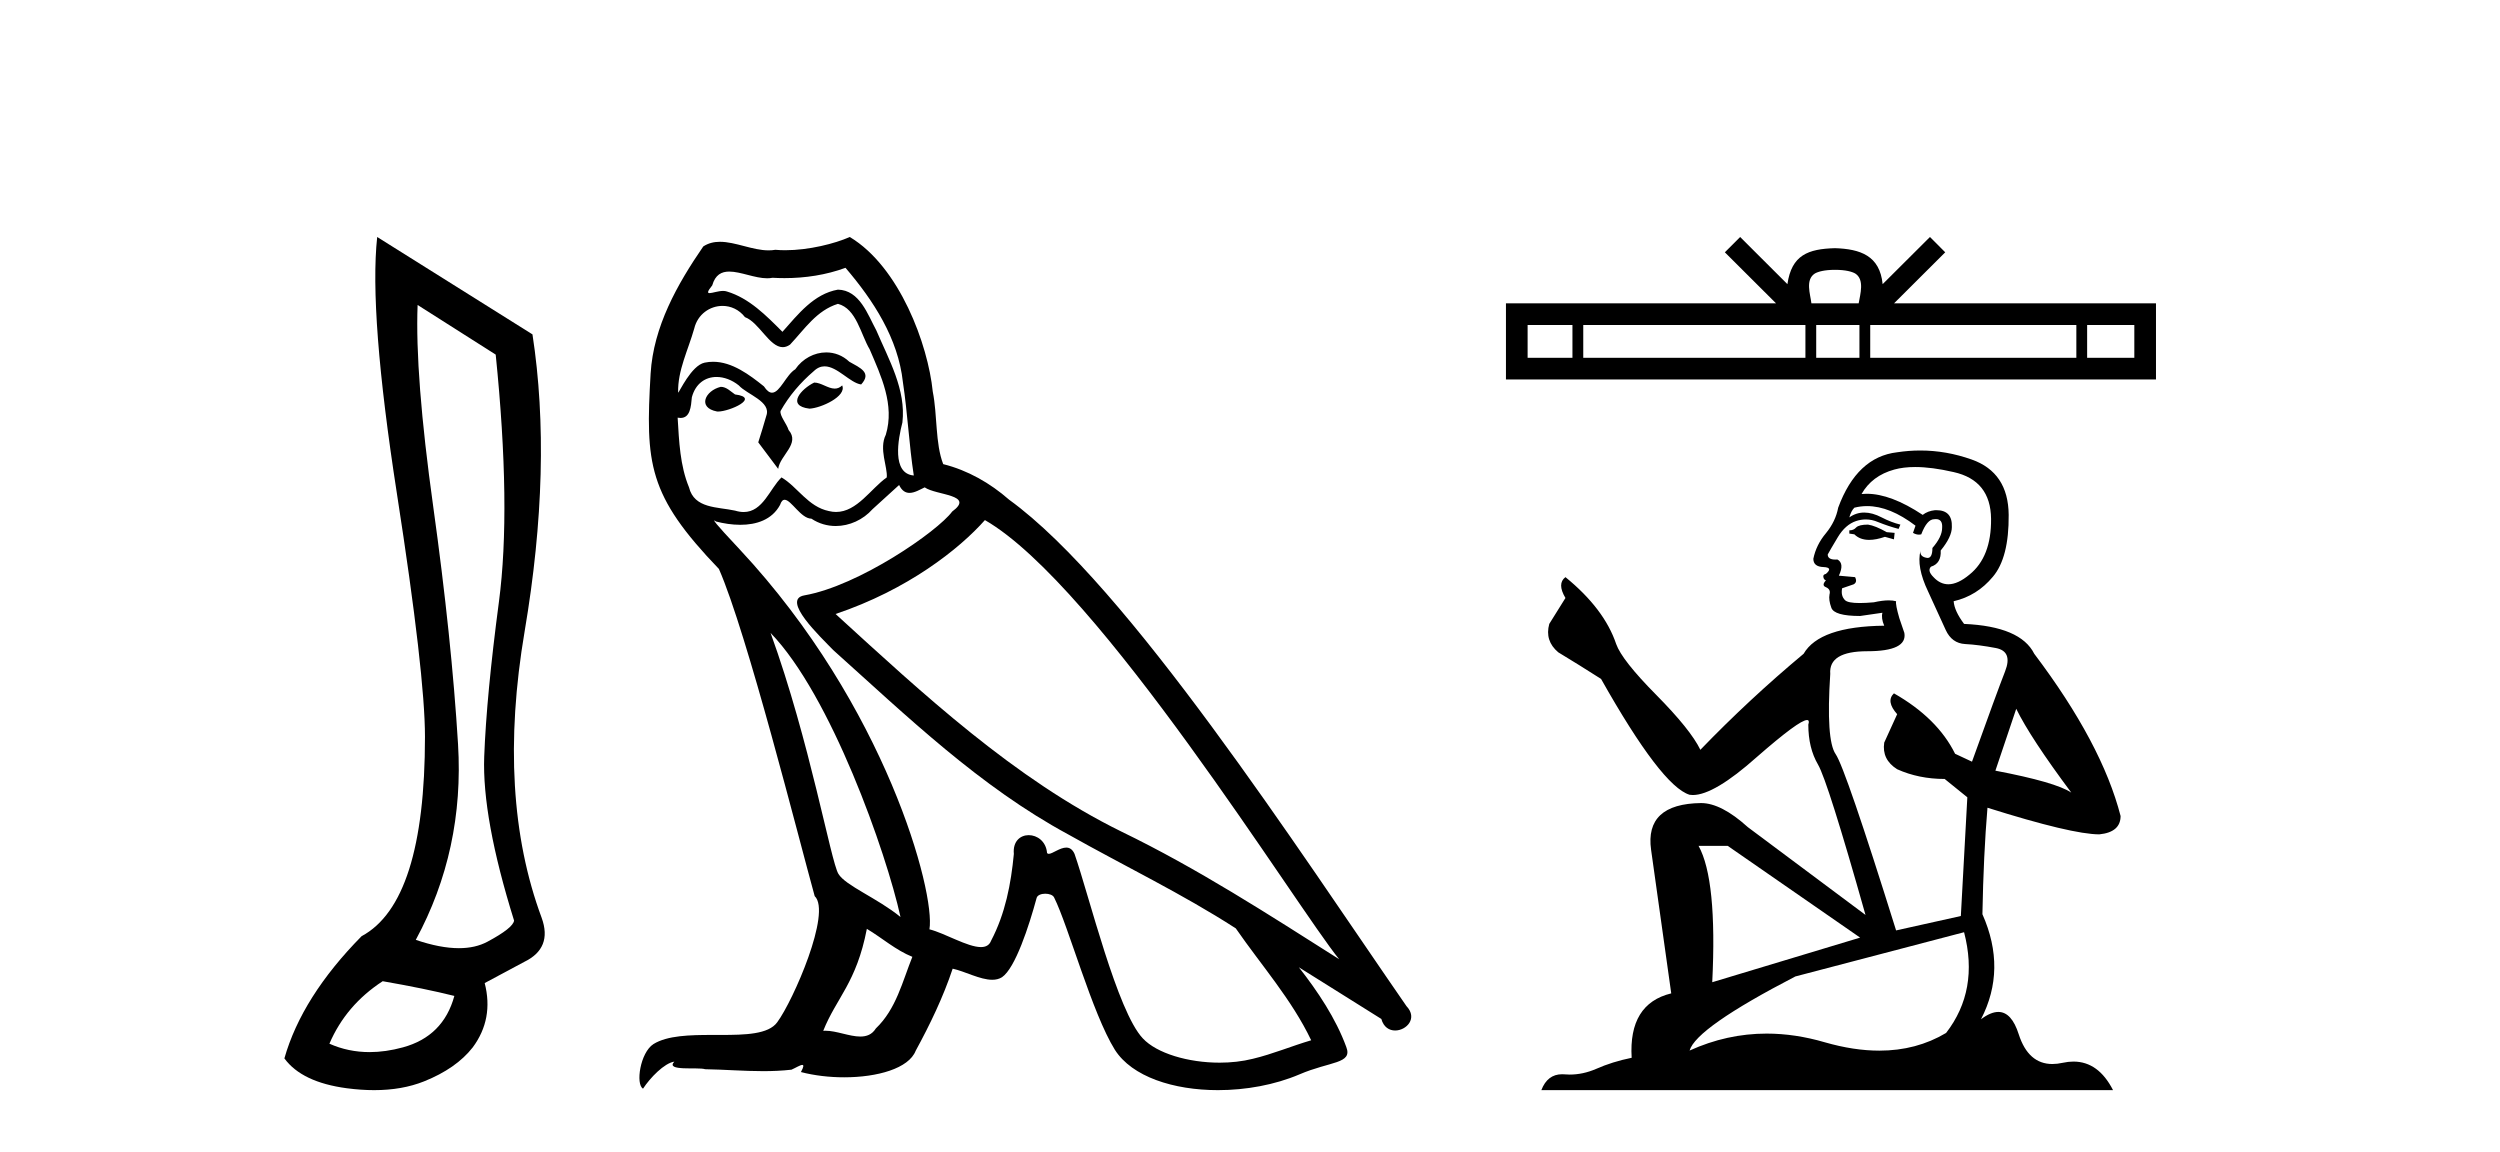 <?xml version='1.0' encoding='UTF-8' standalone='yes'?><svg xmlns='http://www.w3.org/2000/svg' xmlns:xlink='http://www.w3.org/1999/xlink' width='89.0' height='41.0' ><path d='M 14.867 10.857 L 17.647 12.624 Q 18.203 18.086 17.762 21.422 Q 17.32 24.759 17.238 26.934 Q 17.157 29.109 18.301 32.772 Q 18.269 33.034 17.353 33.525 Q 16.924 33.755 16.336 33.755 Q 15.67 33.755 14.802 33.459 Q 16.535 30.254 16.306 26.492 Q 16.077 22.731 15.423 18.037 Q 14.769 13.343 14.867 10.857 ZM 13.624 34.931 Q 15.129 35.193 16.175 35.455 Q 15.783 36.894 14.344 37.286 Q 13.727 37.455 13.158 37.455 Q 12.4 37.455 11.727 37.156 Q 12.316 35.782 13.624 34.931 ZM 13.428 8.437 Q 13.133 11.152 14.131 17.579 Q 15.129 24.006 15.129 26.231 Q 15.129 32.118 12.872 33.329 Q 10.746 35.487 10.124 37.679 Q 10.746 38.529 12.348 38.742 Q 12.857 38.809 13.319 38.809 Q 14.314 38.809 15.096 38.497 Q 16.241 38.039 16.83 37.286 Q 17.582 36.272 17.255 34.997 L 18.661 34.244 Q 19.675 33.754 19.283 32.674 Q 17.68 28.357 18.678 22.469 Q 19.675 16.581 18.956 11.904 L 13.428 8.437 Z' style='fill:#000000;stroke:none' /><path d='M 28.986 13.619 C 28.53 13.839 27.973 14.447 28.817 14.548 C 29.222 14.531 30.151 14.109 29.982 13.721 L 29.982 13.721 C 29.894 13.804 29.806 13.834 29.716 13.834 C 29.477 13.834 29.231 13.619 28.986 13.619 ZM 25.66 13.771 C 25.103 13.906 24.816 14.514 25.525 14.649 C 25.537 14.65 25.549 14.651 25.562 14.651 C 25.97 14.651 27.083 14.156 26.167 14.042 C 26.015 13.94 25.863 13.771 25.66 13.771 ZM 30.1 9.534 C 31.096 10.699 31.974 12.049 32.143 13.603 C 32.312 14.717 32.362 15.831 32.531 16.928 C 31.738 16.861 31.974 15.628 32.126 15.038 C 32.261 13.873 31.636 12.792 31.197 11.762 C 30.894 11.205 30.607 10.328 29.83 10.311 C 28.969 10.463 28.412 11.189 27.855 11.813 C 27.281 11.239 26.673 10.615 25.88 10.378 C 25.838 10.363 25.792 10.357 25.743 10.357 C 25.565 10.357 25.357 10.435 25.261 10.435 C 25.178 10.435 25.179 10.377 25.356 10.159 C 25.464 9.78 25.686 9.668 25.962 9.668 C 26.363 9.668 26.877 9.907 27.311 9.907 C 27.376 9.907 27.439 9.901 27.5 9.889 C 27.643 9.897 27.786 9.901 27.929 9.901 C 28.667 9.901 29.407 9.789 30.1 9.534 ZM 29.83 10.817 C 30.488 10.986 30.64 11.898 30.961 12.438 C 31.366 13.383 31.856 14.413 31.535 15.476 C 31.282 15.983 31.603 16.624 31.569 16.996 C 31.006 17.391 30.511 18.226 29.764 18.226 C 29.682 18.226 29.597 18.216 29.509 18.194 C 28.766 18.042 28.395 17.333 27.821 16.996 C 27.406 17.397 27.16 18.228 26.475 18.228 C 26.381 18.228 26.279 18.212 26.167 18.178 C 25.542 18.042 24.715 18.11 24.529 17.35 C 24.208 16.574 24.175 15.713 24.124 14.869 L 24.124 14.869 C 24.161 14.876 24.195 14.879 24.227 14.879 C 24.569 14.879 24.6 14.483 24.63 14.143 C 24.762 13.649 25.116 13.42 25.509 13.42 C 25.774 13.42 26.057 13.524 26.302 13.721 C 26.589 14.042 27.467 14.295 27.281 14.801 C 27.196 15.105 27.095 15.426 26.994 15.747 L 27.703 16.692 C 27.77 16.202 28.496 15.797 28.074 15.308 C 28.007 15.088 27.754 14.801 27.787 14.632 C 28.091 14.092 28.496 13.619 28.969 13.214 C 29.097 13.09 29.226 13.042 29.356 13.042 C 29.809 13.042 30.264 13.635 30.657 13.687 C 31.045 13.265 30.623 13.096 30.235 12.877 C 29.995 12.65 29.704 12.546 29.414 12.546 C 28.991 12.546 28.571 12.766 28.311 13.147 C 27.99 13.339 27.767 13.98 27.485 13.98 C 27.396 13.98 27.302 13.917 27.196 13.755 C 26.681 13.342 26.063 12.879 25.388 12.879 C 25.288 12.879 25.188 12.889 25.086 12.91 C 24.609 13.009 24.179 13.976 24.143 13.976 C 24.142 13.976 24.141 13.975 24.141 13.974 C 24.124 13.181 24.495 12.472 24.715 11.695 C 24.837 11.185 25.275 10.89 25.721 10.89 C 26.012 10.89 26.308 11.016 26.521 11.29 C 27.024 11.476 27.392 12.359 27.865 12.359 C 27.948 12.359 28.034 12.332 28.125 12.269 C 28.648 11.712 29.07 11.053 29.83 10.817 ZM 27.433 22.533 C 29.577 24.744 31.552 30.349 32.058 32.645 C 31.231 31.97 30.1 31.531 29.847 31.109 C 29.577 30.67 28.834 26.399 27.433 22.533 ZM 35.063 18.515 C 39.115 20.845 46.171 32.307 47.674 34.148 C 45.142 32.544 42.643 30.923 39.925 29.606 C 36.11 27.733 32.852 24.694 29.746 21.858 C 32.312 20.997 34.152 19.545 35.063 18.515 ZM 30.86 33.067 C 31.4 33.388 31.89 33.827 32.48 34.063 C 32.126 34.941 31.906 35.92 31.181 36.612 C 31.044 36.832 30.85 36.901 30.627 36.901 C 30.243 36.901 29.777 36.694 29.387 36.694 C 29.36 36.694 29.333 36.695 29.307 36.697 C 29.779 35.515 30.488 34.992 30.86 33.067 ZM 32.008 17.266 C 32.11 17.478 32.24 17.547 32.379 17.547 C 32.561 17.547 32.756 17.427 32.919 17.35 C 33.324 17.637 34.726 17.604 33.898 18.211 C 33.375 18.92 30.578 20.854 28.636 21.195 C 27.797 21.342 29.205 22.668 29.661 23.141 C 32.295 25.504 34.878 28.003 38.034 29.708 C 40.01 30.822 42.086 31.818 43.994 33.05 C 44.905 34.367 45.986 35.582 46.678 37.034 C 45.986 37.237 45.31 37.524 44.601 37.693 C 44.227 37.787 43.822 37.831 43.416 37.831 C 42.301 37.831 41.18 37.499 40.685 36.967 C 39.773 36.005 38.777 31.902 38.254 30.4 C 38.179 30.231 38.074 30.174 37.959 30.174 C 37.731 30.174 37.467 30.397 37.336 30.397 C 37.31 30.397 37.289 30.388 37.275 30.366 C 37.241 29.95 36.921 29.731 36.623 29.731 C 36.327 29.731 36.051 29.946 36.093 30.4 C 35.992 31.463 35.789 32.527 35.283 33.489 C 35.221 33.653 35.091 33.716 34.92 33.716 C 34.441 33.716 33.636 33.221 33.088 33.084 C 33.308 31.784 31.535 25.133 26.336 19.562 C 26.154 19.365 25.361 18.53 25.431 18.53 C 25.439 18.53 25.458 18.541 25.491 18.566 C 25.758 18.635 26.057 18.683 26.354 18.683 C 26.923 18.683 27.482 18.508 27.77 17.975 C 27.814 17.843 27.869 17.792 27.934 17.792 C 28.165 17.792 28.514 18.464 28.885 18.464 C 29.153 18.643 29.453 18.726 29.752 18.726 C 30.241 18.726 30.727 18.504 31.062 18.127 C 31.383 17.84 31.687 17.553 32.008 17.266 ZM 30.252 8.437 C 29.722 8.673 28.792 8.908 27.958 8.908 C 27.837 8.908 27.718 8.903 27.602 8.893 C 27.522 8.907 27.442 8.913 27.361 8.913 C 26.793 8.913 26.181 8.608 25.631 8.608 C 25.422 8.608 25.221 8.652 25.036 8.774 C 24.107 10.125 23.263 11.627 23.162 13.299 C 22.976 16.506 23.06 17.62 25.593 20.254 C 26.589 22.516 28.446 29.893 29.003 31.902 C 29.611 32.476 28.243 35.616 27.669 36.393 C 27.357 36.823 26.534 36.844 25.65 36.844 C 25.554 36.844 25.457 36.844 25.36 36.844 C 24.565 36.844 23.76 36.861 23.263 37.169 C 22.79 37.473 22.622 38.604 22.892 38.756 C 23.145 38.368 23.651 37.845 24.006 37.794 L 24.006 37.794 C 23.668 38.148 24.85 37.98 25.103 38.064 C 25.786 38.075 26.477 38.133 27.17 38.133 C 27.505 38.133 27.84 38.119 28.176 38.081 C 28.328 38.014 28.49 37.911 28.561 37.911 C 28.617 37.911 28.617 37.973 28.513 38.165 C 28.991 38.29 29.528 38.352 30.053 38.352 C 31.234 38.352 32.353 38.037 32.599 37.406 C 33.105 36.477 33.578 35.498 33.915 34.485 C 34.346 34.577 34.888 34.88 35.323 34.88 C 35.45 34.88 35.568 34.854 35.671 34.789 C 36.144 34.468 36.633 32.966 36.903 31.97 C 36.929 31.866 37.07 31.816 37.212 31.816 C 37.349 31.816 37.487 31.862 37.528 31.953 C 38.034 32.966 38.879 36.072 39.689 37.372 C 40.3 38.335 41.782 38.809 43.359 38.809 C 44.352 38.809 45.382 38.622 46.256 38.25 C 47.353 37.777 48.163 37.878 47.927 37.271 C 47.556 36.258 46.914 35.295 46.239 34.435 L 46.239 34.435 C 47.218 35.042 48.197 35.667 49.176 36.275 C 49.257 36.569 49.46 36.686 49.667 36.686 C 50.067 36.686 50.482 36.252 50.071 35.819 C 46.239 30.282 40.145 20.845 35.924 17.789 C 35.249 17.198 34.456 16.743 33.578 16.523 C 33.291 15.78 33.375 14.784 33.206 13.94 C 33.038 12.269 32.025 9.5 30.252 8.437 Z' style='fill:#000000;stroke:none' /><path d='M 65.327 9.606 C 65.702 9.606 65.928 9.67 66.045 9.736 C 66.386 9.953 66.223 10.473 66.169 10.798 L 64.486 10.798 C 64.446 10.466 64.262 9.959 64.61 9.736 C 64.727 9.67 64.952 9.606 65.327 9.606 ZM 55.979 11.569 L 55.979 12.738 L 54.383 12.738 L 54.383 11.569 ZM 64.273 11.569 L 64.273 12.738 L 56.364 12.738 L 56.364 11.569 ZM 66.196 11.569 L 66.196 12.738 L 64.657 12.738 L 64.657 11.569 ZM 73.918 11.569 L 73.918 12.738 L 66.58 12.738 L 66.58 11.569 ZM 75.982 11.569 L 75.982 12.738 L 74.302 12.738 L 74.302 11.569 ZM 61.949 8.437 L 61.405 8.982 L 63.226 10.798 L 53.612 10.798 L 53.612 13.508 L 76.753 13.508 L 76.753 10.798 L 67.429 10.798 L 69.25 8.982 L 68.706 8.437 L 67.022 10.116 C 66.921 9.098 66.224 8.865 65.327 8.835 C 64.369 8.861 63.781 9.078 63.632 10.116 L 61.949 8.437 Z' style='fill:#000000;stroke:none' /><path d='M 66.502 18.676 Q 66.181 18.676 66.079 18.778 Q 65.989 18.881 65.836 18.881 L 65.836 18.996 L 66.015 19.022 Q 66.214 19.22 66.543 19.22 Q 66.787 19.22 67.104 19.111 L 67.424 19.201 L 67.449 18.97 L 67.168 18.945 Q 66.758 18.714 66.502 18.676 ZM 68.179 16.626 Q 68.77 16.626 69.55 16.806 Q 70.869 17.1 70.882 18.471 Q 70.895 19.828 70.113 20.456 Q 69.7 20.8 69.361 20.8 Q 69.069 20.8 68.833 20.546 Q 68.602 20.315 68.743 20.174 Q 69.114 20.059 69.089 19.598 Q 69.486 19.111 69.486 18.765 Q 69.51 18.162 68.932 18.162 Q 68.908 18.162 68.884 18.163 Q 68.628 18.189 68.448 18.33 Q 67.315 17.578 66.454 17.578 Q 66.361 17.578 66.271 17.587 L 66.271 17.587 Q 66.643 16.934 67.437 16.716 Q 67.761 16.626 68.179 16.626 ZM 71.778 25.233 Q 72.278 26.258 73.738 28.217 Q 73.187 27.846 71.036 27.436 L 71.778 25.233 ZM 66.468 18.017 Q 67.276 18.017 68.192 18.714 L 68.103 18.97 Q 68.21 19.033 68.311 19.033 Q 68.355 19.033 68.397 19.022 Q 68.602 18.484 68.858 18.484 Q 68.889 18.48 68.916 18.48 Q 69.163 18.48 69.14 18.791 Q 69.14 19.111 68.794 19.508 Q 68.794 19.863 68.622 19.863 Q 68.595 19.863 68.564 19.854 Q 68.333 19.803 68.372 19.598 L 68.372 19.598 Q 68.218 20.174 68.641 21.058 Q 69.05 21.954 69.268 22.428 Q 69.486 22.902 69.96 22.928 Q 70.434 22.953 71.048 23.069 Q 71.663 23.184 71.381 23.901 Q 71.1 24.618 70.203 27.116 L 69.601 26.834 Q 68.974 25.566 67.424 24.683 L 67.424 24.683 Q 67.129 24.964 67.539 25.425 L 67.078 26.437 Q 66.988 27.039 67.539 27.385 Q 68.308 27.731 69.23 27.731 L 70.037 28.384 L 69.806 32.61 L 67.501 33.123 Q 65.695 27.346 65.349 26.847 Q 65.003 26.347 65.157 23.991 Q 65.093 23.184 66.476 23.184 Q 67.91 23.184 67.795 22.531 L 67.616 22.006 Q 67.475 21.519 67.501 21.404 Q 67.388 21.373 67.238 21.373 Q 67.014 21.373 66.707 21.442 Q 66.416 21.468 66.206 21.468 Q 65.784 21.468 65.682 21.365 Q 65.528 21.212 65.579 20.943 L 65.989 20.802 Q 66.13 20.725 66.041 20.546 L 65.464 20.494 Q 65.669 20.059 65.413 19.918 Q 65.375 19.921 65.34 19.921 Q 65.067 19.921 65.067 19.739 Q 65.157 19.572 65.426 19.124 Q 65.695 18.676 66.079 18.548 Q 66.252 18.492 66.422 18.492 Q 66.643 18.492 66.86 18.586 Q 67.244 18.74 67.59 18.829 L 67.654 18.676 Q 67.334 18.599 66.988 18.42 Q 66.655 18.247 66.367 18.247 Q 66.079 18.247 65.836 18.42 Q 65.9 18.189 66.015 18.074 Q 66.237 18.017 66.468 18.017 ZM 61.507 30.113 L 66.22 33.379 L 60.956 34.967 Q 61.135 31.317 60.469 30.113 ZM 69.921 33.187 Q 70.459 35.249 69.281 36.773 Q 68.225 37.403 66.904 37.403 Q 65.997 37.403 64.965 37.106 Q 63.907 36.796 62.893 36.796 Q 61.478 36.796 60.149 37.4 Q 60.38 36.594 63.914 34.762 L 69.921 33.187 ZM 68.363 16.038 Q 67.953 16.038 67.539 16.101 Q 66.105 16.268 65.439 18.074 Q 65.349 18.56 65.003 18.983 Q 64.657 19.393 64.555 19.892 Q 64.555 20.174 64.913 20.187 Q 65.272 20.2 65.003 20.43 Q 64.888 20.456 64.913 20.546 Q 64.926 20.635 65.003 20.661 Q 64.837 20.84 65.003 20.904 Q 65.182 20.981 65.131 21.16 Q 65.093 21.353 65.195 21.634 Q 65.298 21.929 66.22 21.929 L 67.014 21.814 L 67.014 21.814 Q 66.963 22.006 67.078 22.275 Q 64.773 22.3 64.209 23.274 Q 62.275 24.887 60.533 26.693 Q 60.187 25.976 58.958 24.734 Q 57.741 23.504 57.536 22.928 Q 57.114 21.673 55.73 20.546 Q 55.423 20.776 55.73 21.288 L 55.154 22.211 Q 54.988 22.813 55.474 23.222 Q 56.217 23.671 56.998 24.17 Q 59.15 27.987 60.149 28.294 Q 60.204 28.303 60.264 28.303 Q 61.025 28.303 62.544 26.949 Q 64.05 25.633 64.33 25.633 Q 64.429 25.633 64.376 25.797 Q 64.376 26.629 64.721 27.218 Q 65.067 27.808 66.412 32.572 L 62.224 29.447 Q 61.276 28.589 60.559 28.589 Q 58.548 28.614 58.779 30.254 L 59.496 35.364 Q 57.972 35.735 58.087 37.657 Q 57.395 37.798 56.819 38.054 Q 56.354 38.255 55.879 38.255 Q 55.779 38.255 55.679 38.246 Q 55.645 38.243 55.611 38.243 Q 55.089 38.243 54.872 38.809 L 75.224 38.809 Q 74.704 37.792 73.816 37.792 Q 73.632 37.792 73.431 37.836 Q 73.237 37.879 73.064 37.879 Q 72.209 37.879 71.868 36.824 Q 71.615 36.025 71.14 36.025 Q 70.868 36.025 70.523 36.286 Q 71.445 34.506 70.574 32.546 Q 70.613 30.42 70.754 28.755 Q 73.764 29.703 74.737 29.703 Q 75.493 29.626 75.493 29.05 Q 74.827 26.463 72.419 23.274 Q 71.932 22.3 69.921 22.211 Q 69.575 21.75 69.55 21.404 Q 70.382 21.212 70.946 20.533 Q 71.522 19.854 71.509 18.33 Q 71.497 16.819 70.19 16.358 Q 69.286 16.038 68.363 16.038 Z' style='fill:#000000;stroke:none' /></svg>